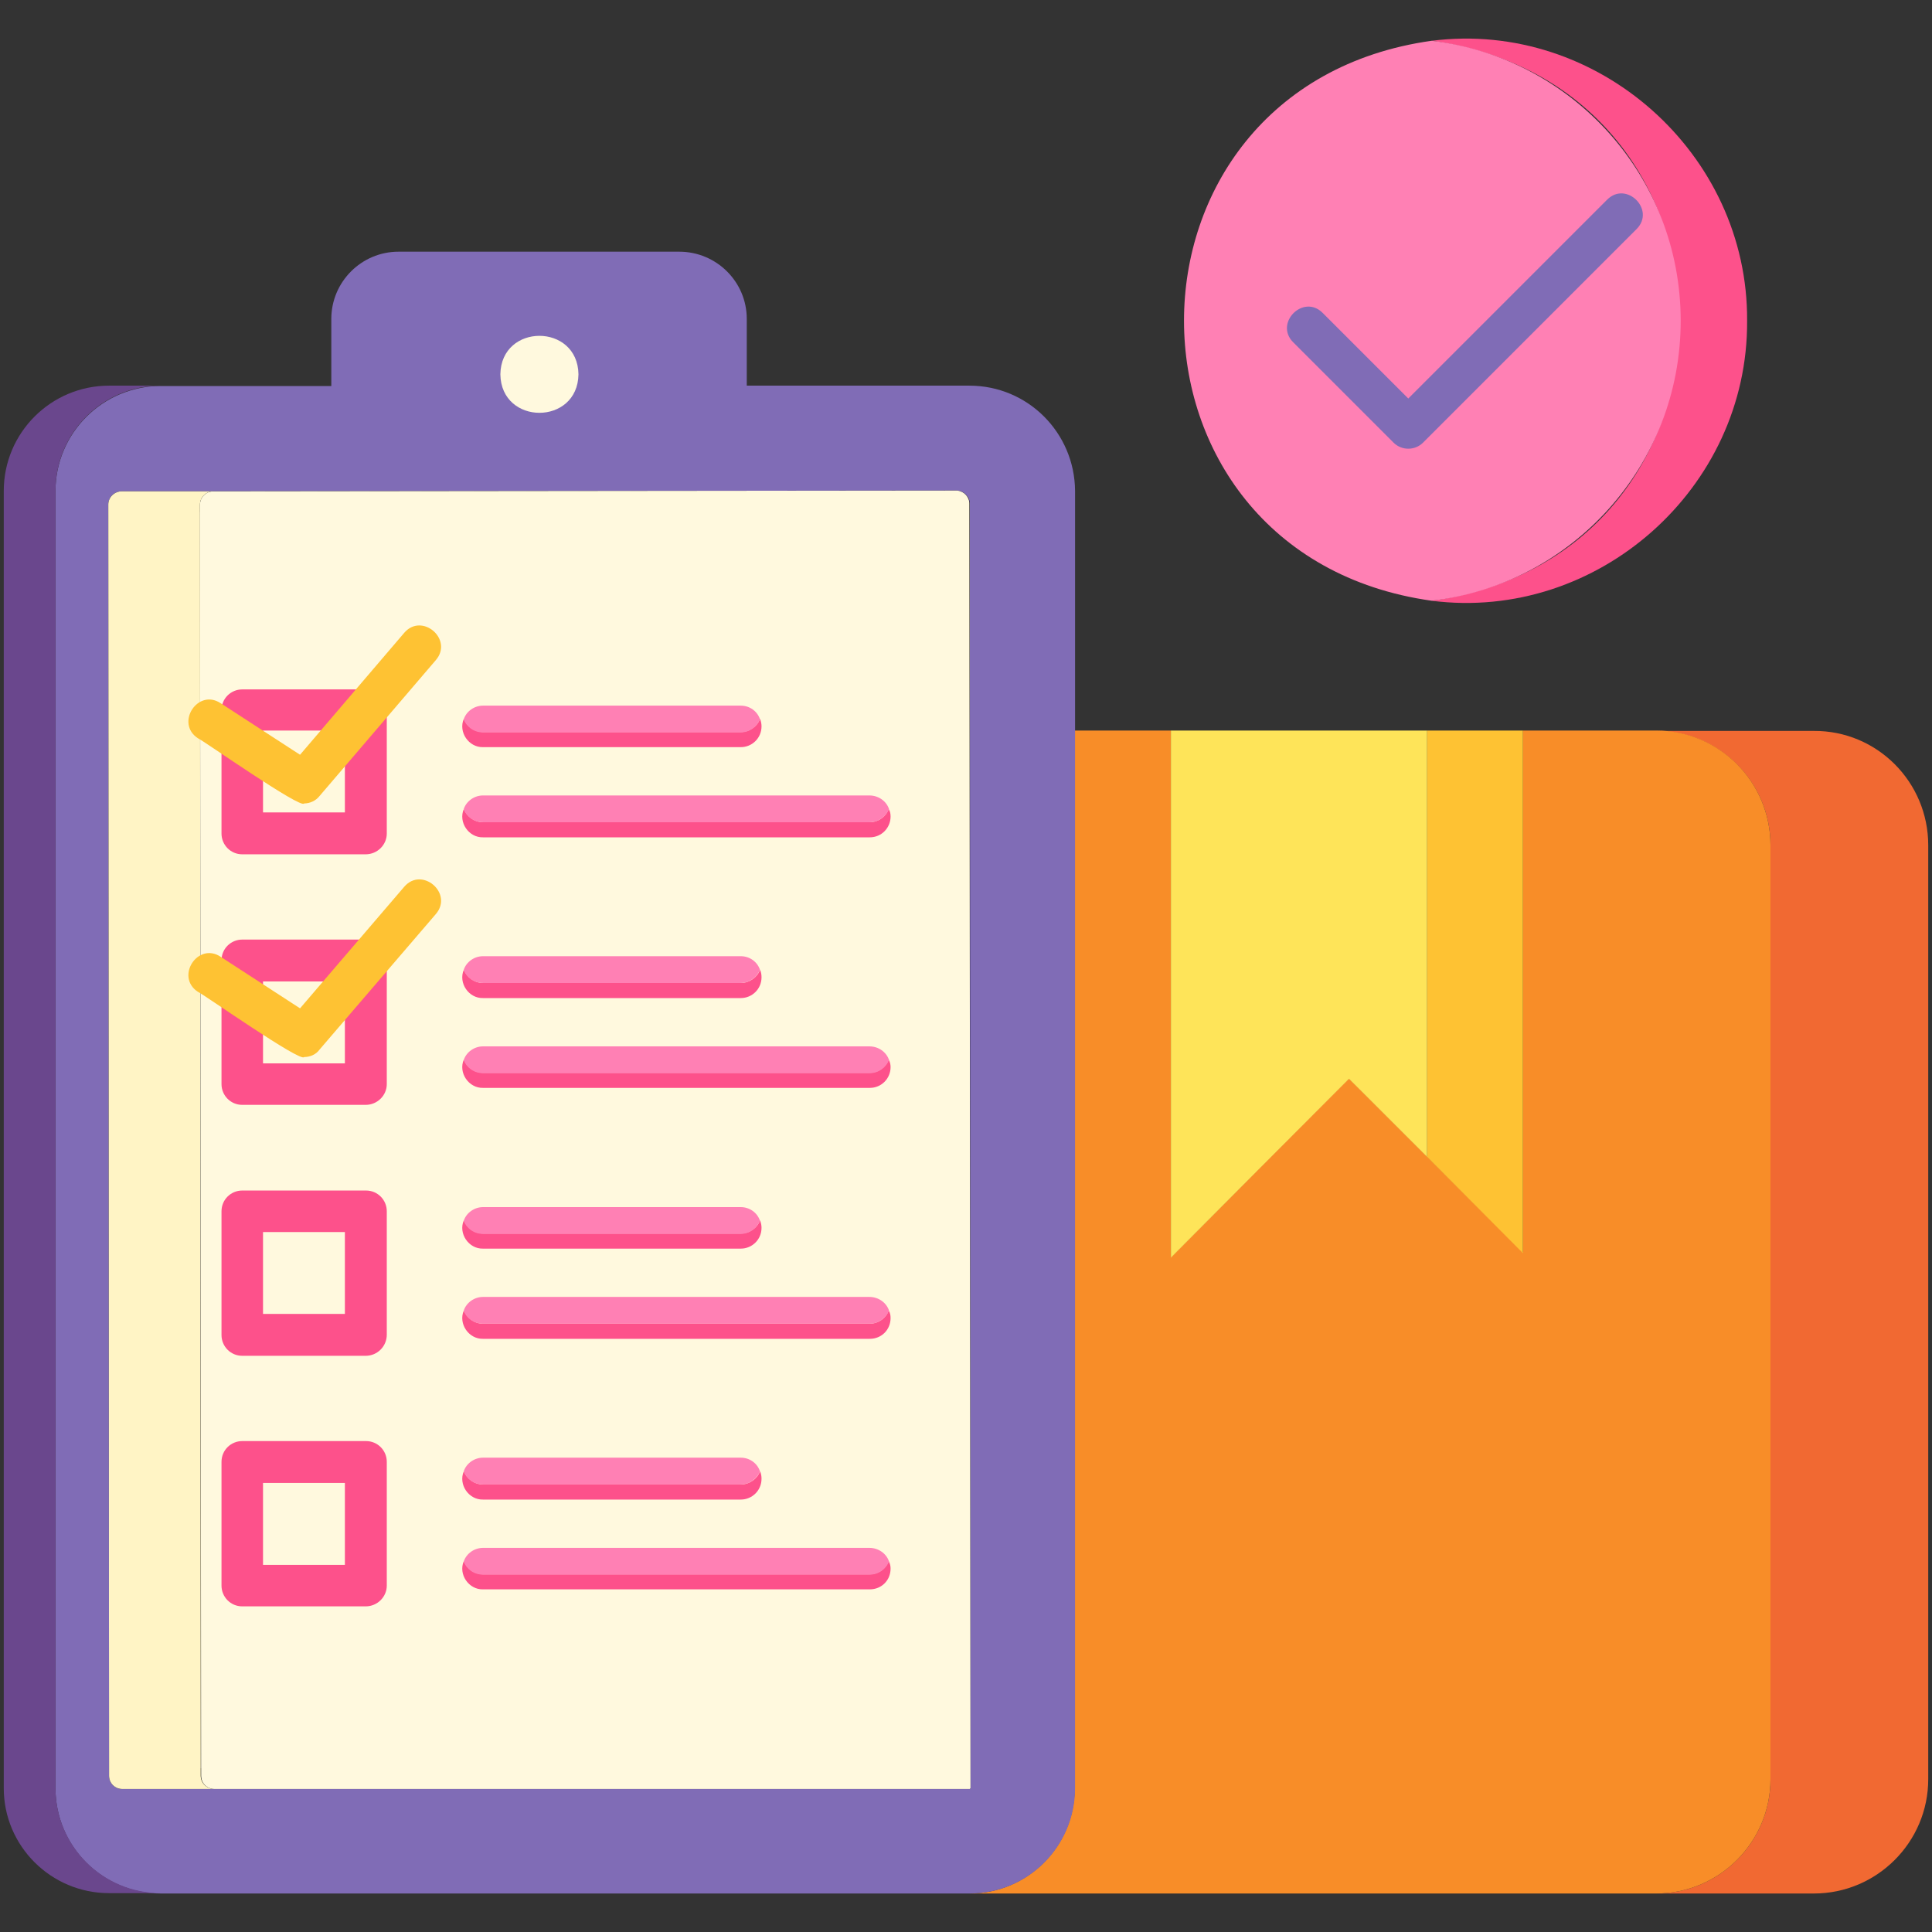 <svg width="80" height="80" viewBox="0 0 80 80" fill="none" xmlns="http://www.w3.org/2000/svg">
<rect x="0" y="0" width="80" height="80" fill="#333333" stroke="none"/>
<path d="M79.844 35V73.672C79.844 76.281 77.719 78.406 75.109 78.406H68.578C71.188 78.406 73.312 76.281 73.312 73.672V35C73.312 32.375 71.188 30.266 68.578 30.266H75.109C77.719 30.25 79.844 32.375 79.844 35Z" fill="#F16932"/>
<path d="M73.312 35V73.672C73.312 76.281 71.188 78.406 68.578 78.406H40.141C42.547 78.406 44.5 76.453 44.5 74.047V30.25H48.484V52.062C50.297 50.234 54.047 46.469 55.859 44.656L63.062 51.859V30.25H68.578C71.188 30.25 73.312 32.375 73.312 35Z" fill="#F88D28"/>
<path d="M63.062 30.25V51.891L59.094 47.906V30.25H63.062Z" fill="#FEC233"/>
<path d="M59.094 30.25V47.906L55.859 44.672C54.547 45.984 49.875 50.672 48.484 52.078V30.25H59.094Z" fill="#FEE459"/>
<path d="M72.344 13.283C72.391 20.22 66.156 25.751 59.281 24.876C72.953 22.939 72.953 3.611 59.281 1.689C66.156 0.814 72.391 6.361 72.344 13.283Z" fill="#FD518B"/>
<path d="M69.594 13.281C69.594 19.266 65.094 24.203 59.281 24.875C45.609 22.953 45.609 3.609 59.281 1.688C65.094 2.375 69.594 7.297 69.594 13.281Z" fill="#FF80B4"/>
<path d="M58.314 18.58C58.08 18.58 57.861 18.486 57.705 18.33L53.549 14.174C52.752 13.377 53.971 12.158 54.767 12.955L58.314 16.502L66.549 8.267C67.346 7.471 68.564 8.689 67.767 9.486L58.924 18.33C58.767 18.486 58.549 18.58 58.314 18.58Z" fill="#806CB6"/>
<path d="M40.141 74.938H5.062C4.281 74.938 3.641 74.297 3.641 73.516L3.609 20.875C3.609 20.094 4.25 19.453 5.031 19.453L39.578 19.422C40.359 19.422 41 20.062 41 20.844L41.031 74.031C41.031 74.266 40.938 74.484 40.781 74.641L40.75 74.672C40.594 74.844 40.375 74.938 40.141 74.938ZM5.375 73.219H39.312L39.281 21.172L5.344 21.203L5.375 73.219Z" fill="black"/>
<path d="M40.141 15.969H30.922V13.203C30.922 11.672 29.672 10.422 28.125 10.422H16.5C14.969 10.422 13.719 11.672 13.719 13.203V15.984H6.656C4.25 15.984 2.297 17.938 2.297 20.344V74.047C2.297 76.453 4.25 78.406 6.656 78.406H40.156C42.562 78.406 44.516 76.453 44.516 74.047V20.328C44.5 17.922 42.562 15.969 40.141 15.969ZM5.062 74.078C4.766 74.078 4.516 73.844 4.516 73.531L4.484 20.891C4.484 20.594 4.734 20.344 5.047 20.344H7.188L39.625 20.312C39.922 20.328 40.156 20.578 40.156 20.859L40.188 74.047L40.156 74.078H5.062Z" fill="#806CB6"/>
<path d="M6.656 78.391H4.516C2.109 78.391 0.156 76.438 0.156 74.047V20.328C0.156 17.922 2.109 15.969 4.516 15.969H6.656C4.25 15.969 2.297 17.922 2.297 20.328V74.031C2.297 76.438 4.25 78.391 6.656 78.391Z" fill="#6A478D"/>
<path d="M8.875 74.078H5.062C4.766 74.078 4.516 73.844 4.516 73.531L4.484 20.891C4.484 20.594 4.734 20.344 5.047 20.344H8.844C8.531 20.344 8.281 20.594 8.281 20.891L8.312 73.531C8.312 73.828 8.562 74.078 8.875 74.078Z" fill="#FFF4C5"/>
<path d="M40.188 74.047L40.156 74.078H8.875C8.578 74.078 8.328 73.844 8.328 73.531L8.281 20.891C8.281 20.594 8.531 20.344 8.844 20.344L39.641 20.312C39.922 20.344 40.141 20.578 40.141 20.859L40.188 74.047Z" fill="#FFF9DE"/>
<path d="M15.141 35.375H10.031C9.547 35.375 9.172 34.984 9.172 34.516V29.406C9.172 28.922 9.562 28.547 10.031 28.547H15.156C15.641 28.547 16.016 28.938 16.016 29.406V34.516C16.016 34.984 15.625 35.375 15.141 35.375ZM10.891 33.641H14.281V30.25H10.891V33.641Z" fill="#FD518B"/>
<path d="M15.141 45.75H10.031C9.547 45.75 9.172 45.359 9.172 44.891V39.766C9.172 39.281 9.562 38.906 10.031 38.906H15.156C15.641 38.906 16.016 39.297 16.016 39.766V44.891C16.016 45.359 15.625 45.75 15.141 45.75ZM10.891 44.031H14.281V40.641H10.891V44.031Z" fill="#FD518B"/>
<path d="M15.141 56.141H10.031C9.547 56.141 9.172 55.75 9.172 55.281V50.156C9.172 49.672 9.562 49.297 10.031 49.297H15.156C15.641 49.297 16.016 49.688 16.016 50.156V55.266C16.016 55.75 15.625 56.141 15.141 56.141ZM10.891 54.406H14.281V51.016H10.891V54.406Z" fill="#FD518B"/>
<path d="M15.141 66.516H10.031C9.547 66.516 9.172 66.125 9.172 65.656V60.531C9.172 60.047 9.562 59.672 10.031 59.672H15.156C15.641 59.672 16.016 60.062 16.016 60.531V65.656C16.016 66.125 15.625 66.516 15.141 66.516ZM10.891 64.797H14.281V61.406H10.891V64.797Z" fill="#FD518B"/>
<path d="M31.533 30.078C31.533 30.562 31.142 30.938 30.674 30.938H20.002C19.408 30.953 18.971 30.312 19.205 29.766C19.33 30.078 19.642 30.312 20.002 30.312H30.674C31.033 30.312 31.361 30.078 31.471 29.766C31.517 29.875 31.533 29.984 31.533 30.078Z" fill="#FD518B"/>
<path d="M36.877 33.812C36.877 34.281 36.502 34.672 36.017 34.672H20.002C19.408 34.688 18.971 34.047 19.205 33.5C19.33 33.812 19.642 34.047 20.002 34.047H36.002C36.377 34.047 36.689 33.812 36.799 33.5C36.861 33.594 36.877 33.703 36.877 33.812Z" fill="#FD518B"/>
<path d="M31.533 40.469C31.533 40.953 31.142 41.328 30.674 41.328H20.002C19.408 41.344 18.971 40.703 19.205 40.156C19.33 40.469 19.642 40.703 20.002 40.703H30.674C31.033 40.703 31.361 40.469 31.471 40.156C31.517 40.25 31.533 40.359 31.533 40.469Z" fill="#FD518B"/>
<path d="M36.877 44.188C36.877 44.656 36.502 45.047 36.017 45.047H20.002C19.408 45.062 18.971 44.422 19.205 43.875C19.33 44.188 19.642 44.422 20.002 44.422H36.002C36.377 44.422 36.689 44.188 36.799 43.875C36.861 43.984 36.877 44.094 36.877 44.188Z" fill="#FD518B"/>
<path d="M31.533 50.844C31.533 51.328 31.142 51.703 30.674 51.703H20.002C19.408 51.719 18.971 51.078 19.205 50.531C19.33 50.844 19.642 51.078 20.002 51.078H30.674C31.033 51.078 31.361 50.844 31.471 50.531C31.517 50.641 31.533 50.75 31.533 50.844Z" fill="#FD518B"/>
<path d="M36.877 54.578C36.877 55.062 36.502 55.438 36.017 55.438H20.002C19.408 55.453 18.971 54.812 19.205 54.266C19.33 54.578 19.642 54.812 20.002 54.812H36.002C36.377 54.812 36.689 54.578 36.799 54.266C36.861 54.359 36.877 54.469 36.877 54.578Z" fill="#FD518B"/>
<path d="M31.533 61.234C31.533 61.719 31.142 62.094 30.674 62.094H20.002C19.408 62.109 18.971 61.469 19.205 60.922C19.33 61.234 19.642 61.469 20.002 61.469H30.674C31.033 61.469 31.361 61.234 31.471 60.922C31.517 61.016 31.533 61.125 31.533 61.234Z" fill="#FD518B"/>
<path d="M36.877 64.953C36.877 65.438 36.502 65.812 36.017 65.812H20.002C19.408 65.828 18.971 65.188 19.205 64.641C19.33 64.953 19.642 65.188 20.002 65.188H36.002C36.377 65.188 36.689 64.953 36.799 64.641C36.861 64.75 36.877 64.859 36.877 64.953Z" fill="#FD518B"/>
<path d="M31.469 29.781C31.344 30.094 31.031 30.328 30.672 30.328H20C19.625 30.328 19.312 30.094 19.203 29.781C19.312 29.453 19.641 29.219 20 29.219H30.672C31.047 29.219 31.359 29.453 31.469 29.781Z" fill="#FF80B4"/>
<path d="M36.812 33.5C36.688 33.812 36.375 34.047 36.016 34.047H20C19.625 34.047 19.312 33.812 19.203 33.5C19.312 33.172 19.641 32.938 20 32.938H36C36.375 32.938 36.703 33.172 36.812 33.5Z" fill="#FF80B4"/>
<path d="M31.469 40.156C31.344 40.469 31.031 40.703 30.672 40.703H20C19.625 40.703 19.312 40.469 19.203 40.156C19.312 39.828 19.641 39.594 20 39.594H30.672C31.047 39.594 31.359 39.828 31.469 40.156Z" fill="#FF80B4"/>
<path d="M36.812 43.891C36.688 44.203 36.375 44.438 36.016 44.438H20C19.625 44.438 19.312 44.203 19.203 43.891C19.312 43.562 19.641 43.328 20 43.328H36C36.375 43.328 36.703 43.562 36.812 43.891Z" fill="#FF80B4"/>
<path d="M31.469 50.547C31.344 50.859 31.031 51.094 30.672 51.094H20C19.625 51.094 19.312 50.859 19.203 50.547C19.312 50.219 19.641 49.984 20 49.984H30.672C31.047 49.984 31.359 50.219 31.469 50.547Z" fill="#FF80B4"/>
<path d="M36.812 54.266C36.688 54.578 36.375 54.812 36.016 54.812H20C19.625 54.812 19.312 54.578 19.203 54.266C19.312 53.938 19.641 53.703 20 53.703H36C36.375 53.703 36.703 53.938 36.812 54.266Z" fill="#FF80B4"/>
<path d="M31.469 60.922C31.344 61.234 31.031 61.469 30.672 61.469H20C19.625 61.469 19.312 61.234 19.203 60.922C19.312 60.594 19.641 60.359 20 60.359H30.672C31.047 60.359 31.359 60.594 31.469 60.922Z" fill="#FF80B4"/>
<path d="M36.812 64.656C36.688 64.969 36.375 65.203 36.016 65.203H20C19.625 65.203 19.312 64.969 19.203 64.656C19.312 64.328 19.641 64.094 20 64.094H36C36.375 64.094 36.703 64.328 36.812 64.656Z" fill="#FF80B4"/>
<path d="M12.595 33.269C12.47 33.519 8.392 30.644 8.189 30.566C7.252 29.941 8.189 28.503 9.127 29.112L12.424 31.253L16.736 26.206C17.47 25.347 18.783 26.472 18.049 27.331L13.236 32.956C13.08 33.159 12.83 33.269 12.595 33.269Z" fill="#FEC233"/>
<path d="M12.595 43.769C12.47 44.019 8.392 41.144 8.189 41.066C7.252 40.441 8.189 39.003 9.127 39.612L12.424 41.753L16.736 36.722C17.47 35.862 18.783 36.987 18.049 37.847L13.236 43.456C13.08 43.675 12.83 43.769 12.595 43.769Z" fill="#FEC233"/>
<path d="M23.953 15.5C23.922 17.625 20.75 17.625 20.719 15.5C20.75 13.375 23.922 13.375 23.953 15.5Z" fill="#FFF9DE"/>
</svg>
